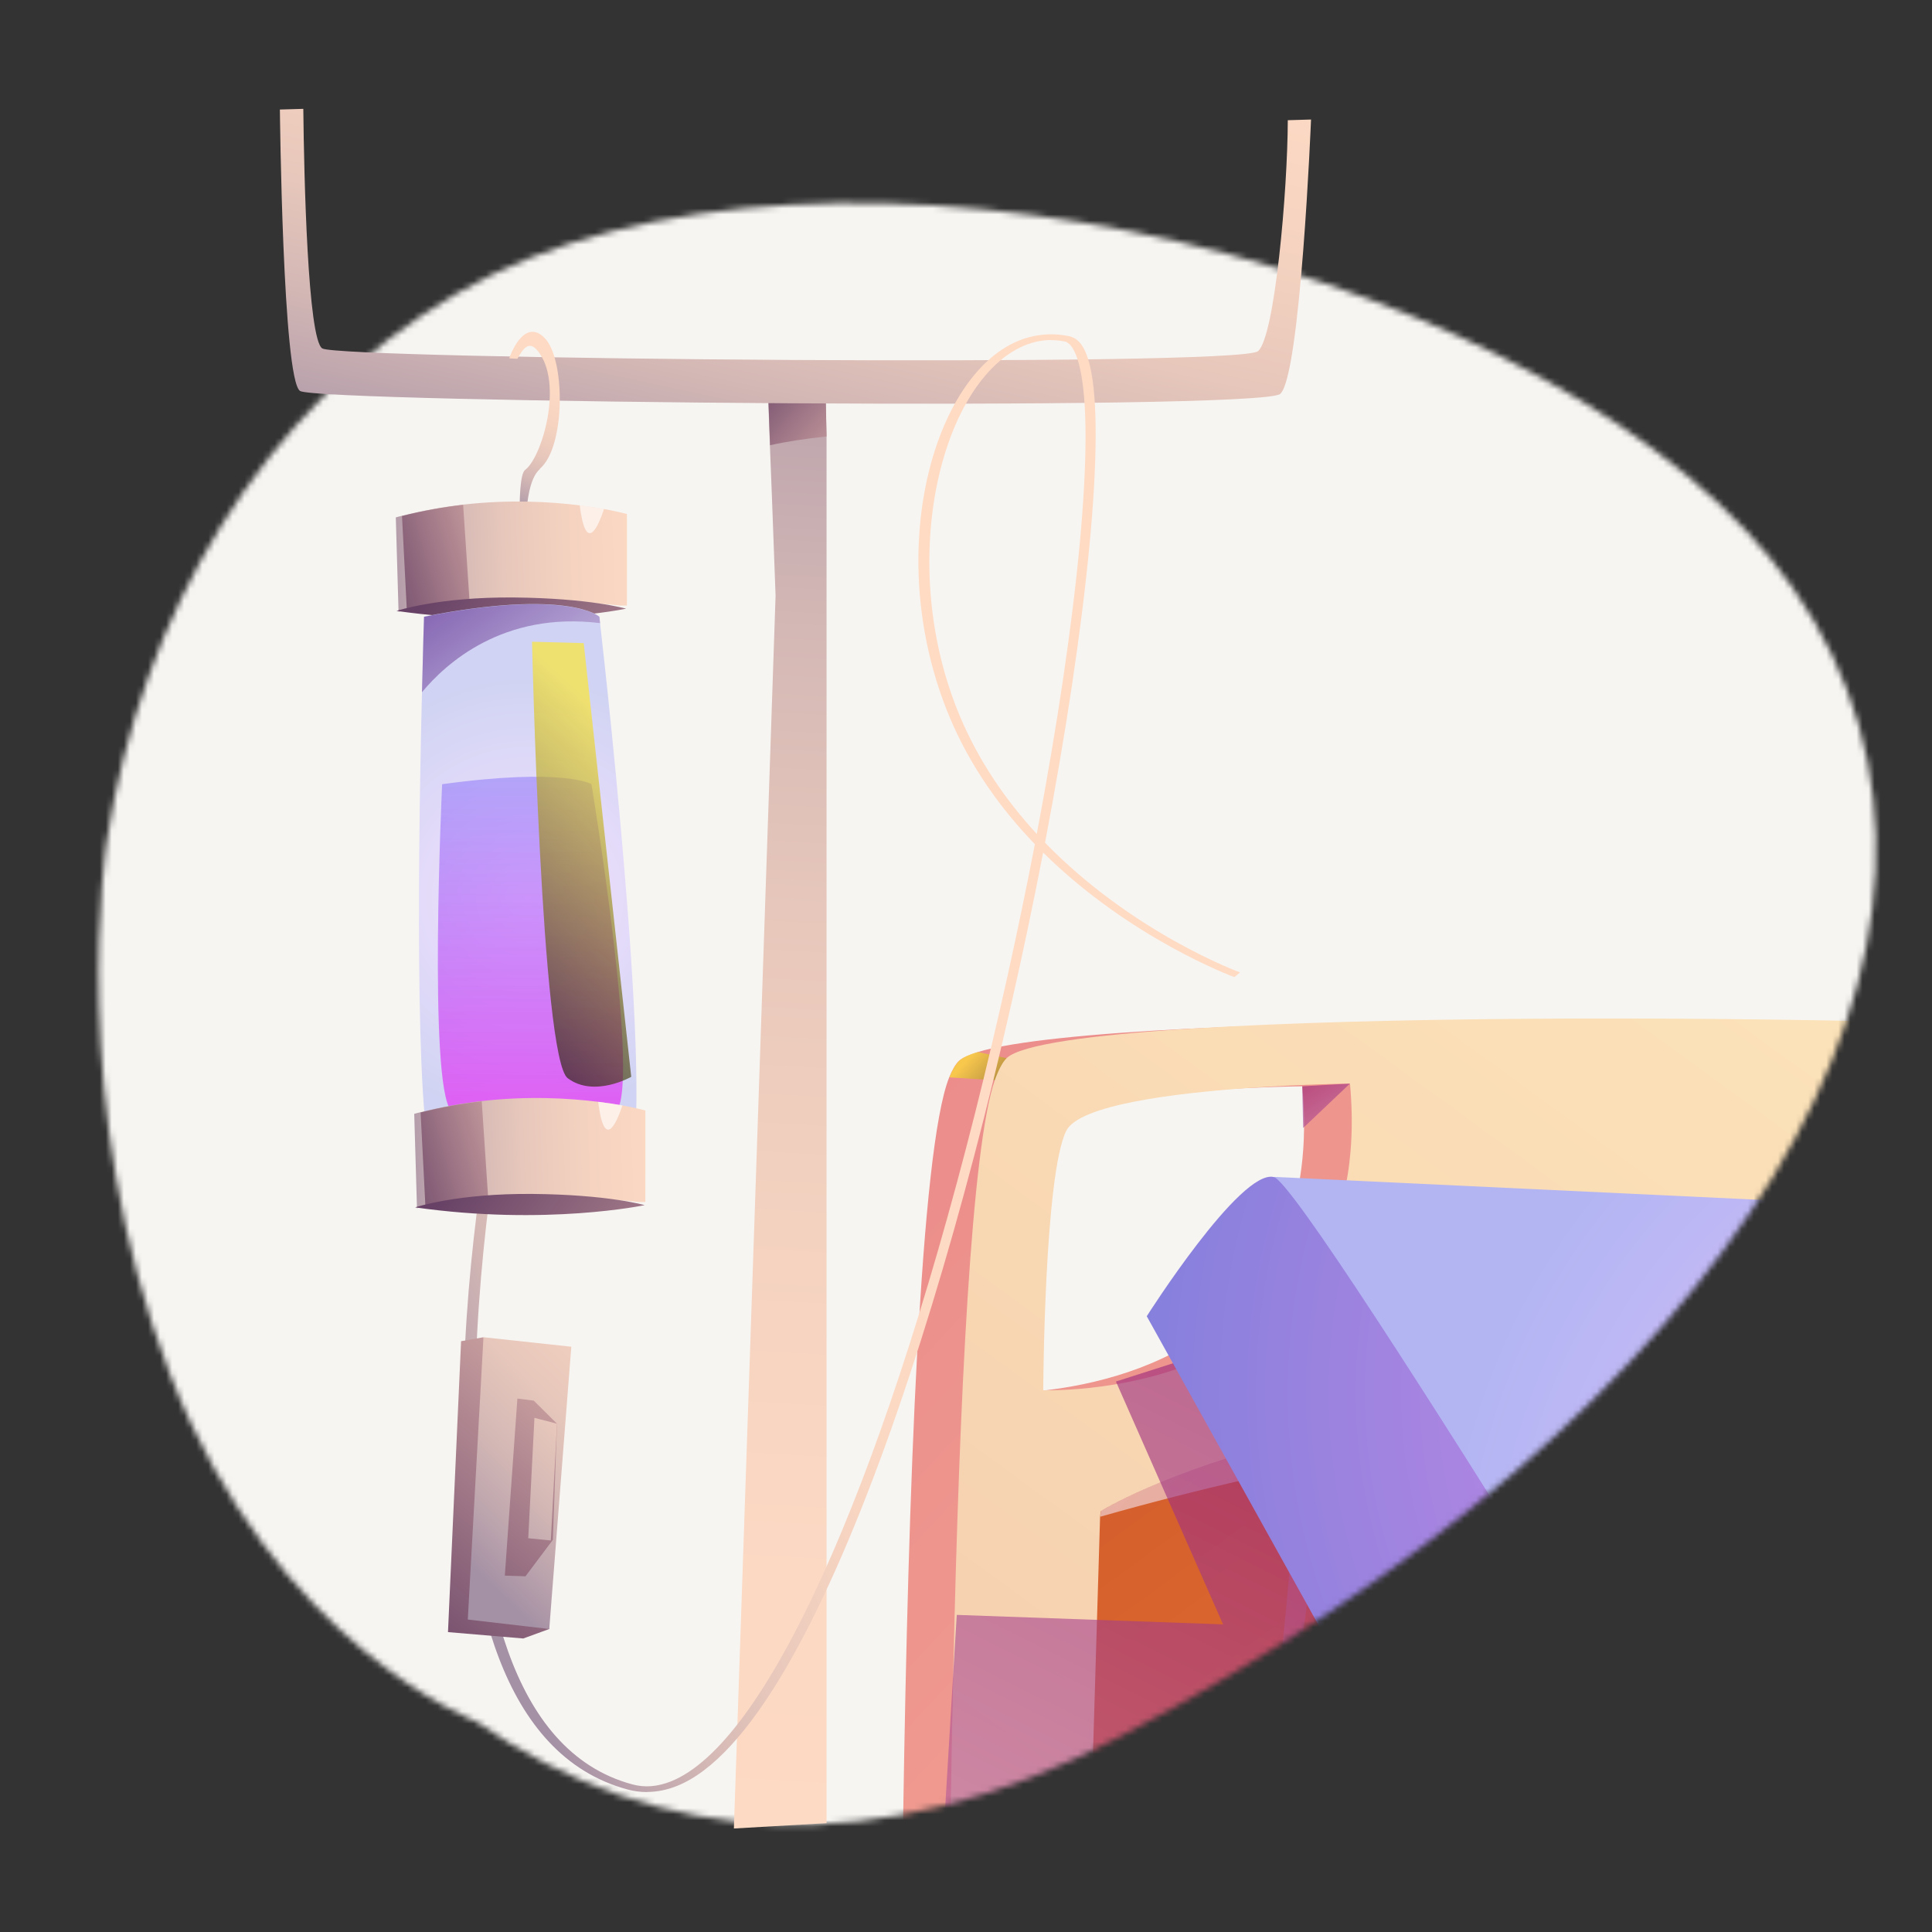 <svg xmlns="http://www.w3.org/2000/svg" width="320" height="320" viewBox="0 0 320 320" fill="none"><rect x="0" y="0" width="320" height="320" fill="#333333" stroke="none"/><g clip-path="url(#clip0_136_1751)"><mask id="mask0_136_1751" style="mask-type:alpha" maskUnits="userSpaceOnUse" x="16" y="33" width="295" height="270"><path fill-rule="evenodd" clip-rule="evenodd" d="M28.17 227.683C45.55 272.497 78.883 285.154 78.883 285.154C109.111 306.136 145.328 308.75 185.442 287.697C285.162 235.301 337.5 155.603 296.946 97.357C260.552 45.111 136.405 13.144 75.682 48.583C43.129 67.581 23.438 102.001 17.683 139.301C17.683 139.301 10.789 182.87 28.17 227.683Z" fill="#534F69"></path></mask><g mask="url(#mask0_136_1751)"><rect x="-108" width="674" height="604" fill="#F7F5F2"></rect><path fill-rule="evenodd" clip-rule="evenodd" d="M173.164 230.277C168.2 230.847 164.891 230.733 164.891 230.733C164.891 230.733 165.062 195.045 168.714 187.742C171.338 182.521 194.246 180.781 207.083 180.182H207.283C212.275 179.954 215.698 179.925 215.698 179.925C219.35 219.921 188.483 228.48 173.164 230.277ZM332.089 182.265C332.089 182.265 335.255 182.293 339.934 182.493C352.571 183.006 376.391 184.718 379.073 190.053C379.672 191.251 380.186 193.191 380.613 195.644C382.553 206.713 382.839 227.738 382.896 232.188C382.896 232.73 382.896 233.044 382.896 233.044C382.896 233.044 327.296 235.212 332.089 182.236V182.265ZM388.43 175.903C383.295 170.511 261.655 167.202 197.412 170.368H197.298C180.638 171.196 167.83 172.48 161.953 174.248C160.47 174.705 159.414 175.19 158.844 175.703C158.273 176.245 157.731 177.158 157.217 178.442C147.661 202.291 149.144 405.095 149.144 405.095H183.348L184.946 388.407L192.819 388.35L290.268 387.579L364.096 386.98L364.695 405.067H402.922C402.922 405.067 395.276 183.006 388.458 175.874L388.43 175.903Z" fill="url(#paint0_linear_136_1751)"></path><path style="mix-blend-mode:screen" opacity="0.65" fill-rule="evenodd" clip-rule="evenodd" d="M166.774 175.275L164.92 178.927H164.806L157.246 178.442C157.759 177.158 158.301 176.245 158.872 175.703C159.414 175.19 160.47 174.676 161.981 174.248L166.774 175.275Z" fill="url(#paint1_linear_136_1751)"></path><path style="mix-blend-mode:multiply" opacity="0.6" fill-rule="evenodd" clip-rule="evenodd" d="M223.6 179.469L215.841 186.829L215.698 179.925L223.6 179.469Z" fill="url(#paint2_linear_136_1751)"></path><path fill-rule="evenodd" clip-rule="evenodd" d="M396.332 175.446C390.969 169.826 258.974 166.489 197.412 170.368H197.298C180.61 171.424 169.113 173.022 166.746 175.247C166.061 175.903 165.405 177.158 164.777 178.898C160.897 190.053 158.901 231.732 157.902 276.349C156.59 335.259 156.989 399.19 157.018 404.696V405.067H191.222L192.791 388.321V387.95L290.24 387.18L375.479 386.524L376.078 405.067H410.767C410.767 405.067 403.121 182.578 396.303 175.446H396.332ZM184.461 229.335C178.813 230.277 174.419 230.277 173.164 230.277H172.793C172.793 230.277 172.964 194.589 176.616 187.285C178.755 183.006 194.445 181.066 207.083 180.182H207.283C216.212 179.554 223.6 179.469 223.6 179.469C225.939 205.287 213.929 218.01 200.978 224.258C195.273 227.025 189.396 228.537 184.489 229.335H184.461ZM382.867 232.217C367.805 230.534 336.682 222.261 339.934 182.493C339.934 182.265 339.962 182.036 339.991 181.808C339.991 181.808 383.295 182.293 386.975 189.625C390.627 196.928 390.798 232.616 390.798 232.616C390.798 232.616 387.631 232.73 382.896 232.217H382.867Z" fill="url(#paint3_linear_136_1751)"></path><path fill-rule="evenodd" clip-rule="evenodd" d="M393.993 366.554H386.176L381.041 366.497L354.853 366.355L322.418 366.184H321.163L262.112 365.87H261.028L246.536 365.756H239.233L215.242 365.613L194.217 365.499L178.784 365.413L182.207 251.245L182.321 250.303C182.321 250.303 192.477 243.828 214.757 238.293C214.871 238.265 214.985 238.236 215.128 238.208C216.411 237.894 217.723 237.58 219.093 237.266C219.207 237.266 219.292 237.238 219.407 237.209C219.949 237.095 220.462 236.981 221.033 236.867C221.774 236.696 222.516 236.525 223.315 236.382C232.643 234.442 243.655 232.759 256.463 231.732C257.405 231.646 258.346 231.589 259.288 231.504C262.226 231.275 265.25 231.104 268.359 230.962C271.069 230.847 273.808 230.733 276.661 230.676C278.144 230.648 279.656 230.619 281.196 230.591C284.021 230.562 286.93 230.562 289.897 230.591H290.953C293.52 230.619 296.03 230.676 298.512 230.733C300.623 230.79 302.706 230.876 304.703 230.962C316.256 231.418 326.383 232.302 335.17 233.415C337.395 233.7 339.534 234.014 341.56 234.299C355.909 236.41 366.264 239.092 373.339 241.403C375.364 242.059 377.105 242.687 378.588 243.257C383.381 245.111 385.52 246.395 385.52 246.395L393.993 366.64V366.554Z" fill="url(#paint4_linear_136_1751)"></path><path style="mix-blend-mode:multiply" opacity="0.6" fill-rule="evenodd" clip-rule="evenodd" d="M393.993 366.554H386.176L378.36 254.069C378.36 254.069 314.259 213.731 182.236 251.216L182.35 250.275C182.35 250.275 214.871 229.535 290.981 230.505C360.958 231.39 385.549 246.31 385.549 246.31L394.021 366.554H393.993Z" fill="url(#paint5_linear_136_1751)"></path><path style="mix-blend-mode:multiply" opacity="0.4" fill-rule="evenodd" clip-rule="evenodd" d="M289.869 230.505C279 237.837 268.045 245.511 259.858 251.873C244.054 264.168 224.171 352.262 215.27 365.584C214.985 365.984 214.757 366.355 214.5 366.726L193.19 366.868C193.504 366.412 193.875 365.955 194.217 365.47C202.519 354.088 214.329 273.44 214.757 238.236V238.179C216.155 237.865 217.581 237.552 219.064 237.209C219.178 237.209 219.264 237.181 219.378 237.152C219.92 237.038 220.434 236.924 221.004 236.81C216.953 261.401 213.473 284.822 214.129 289.815C215.042 296.661 251.328 258.206 276.632 230.619C278.115 230.591 279.627 230.562 281.168 230.534C283.992 230.505 286.902 230.505 289.869 230.534V230.505Z" fill="url(#paint6_linear_136_1751)"></path><path style="mix-blend-mode:multiply" opacity="0.4" fill-rule="evenodd" clip-rule="evenodd" d="M304.674 230.876C258.945 258.234 247.82 360.963 246.536 365.756C246.479 366.012 246.422 366.155 246.422 366.155L238.805 366.526C238.805 366.526 238.948 366.241 239.204 365.727C242.856 358.852 267.418 252.957 298.455 230.676C300.566 230.733 302.649 230.819 304.646 230.905L304.674 230.876Z" fill="url(#paint7_linear_136_1751)"></path><path style="mix-blend-mode:multiply" opacity="0.6" fill-rule="evenodd" clip-rule="evenodd" d="M290.781 231.76L290.268 387.208V387.579L192.819 388.35L191.25 405.095H170.169L157.046 404.725L150.257 404.496L157.931 276.378L158.473 267.477L202.576 269.046L184.832 228.822L199.466 224.143L200.978 224.286L290.781 231.76Z" fill="url(#paint8_linear_136_1751)"></path><path fill-rule="evenodd" clip-rule="evenodd" d="M294.462 409.061H279.827L198.297 360.592L225.369 323.763L243.968 298.515L250.558 303.194L231.873 328.584L210.135 358.11L294.462 409.061Z" fill="url(#paint9_linear_136_1751)"></path><path fill-rule="evenodd" clip-rule="evenodd" d="M250.558 303.194L231.873 328.555C230.019 326.929 227.879 325.275 225.397 323.734L243.969 298.487L250.558 303.166V303.194Z" fill="url(#paint10_linear_136_1751)"></path><path fill-rule="evenodd" clip-rule="evenodd" d="M388.687 203.318L210.991 194.931L303.219 339.168L486.991 336.286C486.991 336.286 417.813 216.498 388.715 203.318H388.687Z" fill="url(#paint11_radial_136_1751)"></path><path fill-rule="evenodd" clip-rule="evenodd" d="M303.219 339.196C303.219 339.196 216.554 196.357 210.991 194.959C205.457 193.562 189.938 218.01 189.938 218.01L274.093 369.35C274.093 369.35 303.562 347.155 303.219 339.196Z" fill="url(#paint12_radial_136_1751)"></path><path fill-rule="evenodd" clip-rule="evenodd" d="M433.246 287.703C424.916 278.489 274.264 278.917 264.622 288.588C254.952 298.259 248.818 440.242 248.818 440.242H443.801C443.801 440.242 438.324 293.323 433.246 287.703ZM261.399 340.023C262.968 325.018 264.793 312.209 266.819 305.162C267.589 302.509 268.388 300.627 269.215 299.828C270.042 299.029 271.954 298.287 274.749 297.603C302.677 290.899 419.011 291.269 426.057 299C427.655 300.769 429.309 317.344 430.764 338.483L261.399 339.995V340.023Z" fill="url(#paint13_linear_136_1751)"></path><path style="mix-blend-mode:multiply" opacity="0.6" fill-rule="evenodd" clip-rule="evenodd" d="M278.543 293.438L285.561 295.634C272.61 297.403 270.014 299.029 269.187 299.828C268.359 300.627 267.561 302.481 266.79 305.162L263.909 300.427L278.515 293.466L278.543 293.438Z" fill="url(#paint14_linear_136_1751)"></path><path fill-rule="evenodd" clip-rule="evenodd" d="M427.969 288.274C419.639 279.059 268.987 279.487 259.345 289.158C249.674 298.829 243.541 440.242 243.541 440.242H438.524C438.524 440.242 433.046 293.894 427.969 288.274ZM256.121 340.594C258.289 319.911 260.914 303.365 263.938 300.398C272.924 291.469 413.02 291.07 420.78 299.6C422.377 301.368 424.032 317.943 425.487 339.082L256.121 340.594Z" fill="url(#paint15_linear_136_1751)"></path><path style="mix-blend-mode:multiply" opacity="0.6" fill-rule="evenodd" clip-rule="evenodd" d="M427.569 287.875C419.239 278.66 268.587 279.088 258.945 288.759C249.275 298.43 243.141 439.842 243.141 439.842H438.124C438.124 439.842 432.647 293.495 427.569 287.875ZM255.722 340.195C257.89 319.512 260.514 302.966 263.538 299.999C272.524 291.07 412.621 290.67 420.38 299.2C421.978 300.969 423.632 317.544 425.087 338.683L255.722 340.195Z" fill="url(#paint16_linear_136_1751)"></path></g><path d="M136.903 301.972L121.556 302.856L128.459 98.676L127.86 82.444L127.518 73.743L127.232 65.898L127.118 62.988L136.703 64.101L136.732 65.299L136.903 72.288L136.903 301.972Z" fill="url(#paint17_linear_136_1751)"></path><path d="M136.903 72.288C133.48 72.659 130.371 73.115 127.546 73.743L127.261 65.898L136.761 65.299L136.903 72.288Z" fill="url(#paint18_linear_136_1751)"></path><path d="M217.15 19.768C217.15 19.768 215.41 62.36 212.044 65.242C208.678 68.123 52.577 66.668 49.696 64.757C46.815 62.845 46.358 18.142 46.358 18.142L50.238 18.028C50.352 29.268 50.98 56.17 53.376 57.71C56.114 59.508 205.14 60.849 208.364 58.167C211.159 55.799 213.27 31.493 213.299 19.911L217.15 19.797V19.768Z" fill="url(#paint19_linear_136_1751)"></path><path d="M89.434 77.68C85.726 80.818 87.494 96.109 87.494 96.109L86.439 94.854C86.439 94.854 85.298 79.049 86.981 77.823C89.748 75.797 93.428 63.388 89.035 58.081C87.665 56.427 86.724 57.568 85.697 59.422L84.385 59.365V59.222C84.385 59.222 86.696 52.49 90.176 55.942C93.656 59.394 93.713 74.028 89.406 77.651L89.434 77.68Z" fill="url(#paint20_linear_136_1751)"></path><path d="M103.84 85.126V100.302H102.671C98.934 99.846 88.892 99.133 77.795 99.874C74.372 100.103 70.834 100.445 67.383 101.016L66.013 101.329L65.557 85.696C65.899 85.611 66.242 85.496 66.555 85.439C70.064 84.555 73.459 83.956 76.683 83.585C84.385 82.701 91.146 83.1 95.995 83.699C97.536 83.899 98.905 84.099 100.018 84.298C102.442 84.755 103.812 85.126 103.812 85.126H103.84Z" fill="url(#paint21_linear_136_1751)"></path><path d="M77.824 100.502L67.383 101.044L66.584 85.468C70.093 84.584 73.487 83.984 76.711 83.614L77.795 99.903V100.531L77.824 100.502Z" fill="url(#paint22_linear_136_1751)"></path><g style="mix-blend-mode:screen" opacity="0.65"><path d="M100.046 84.298C98.962 87.579 97.022 91.659 96.024 83.699C97.564 83.899 98.934 84.099 100.046 84.298Z" fill="white"></path></g><path d="M65.671 101.187C87.38 104.268 103.698 100.816 103.698 100.816C103.698 100.816 97.707 99.076 85.155 98.962C72.603 98.848 65.671 101.187 65.671 101.187Z" fill="url(#paint23_linear_136_1751)"></path><path d="M103.783 194.13C98.249 199.665 73.972 196.527 71.947 193.246C71.262 192.105 70.749 189.167 70.35 185.03C69.437 174.846 69.294 157.358 69.437 141.04C69.522 131.17 69.722 121.727 69.893 114.623C70.064 107.035 70.235 102.128 70.235 102.128C94.084 97.45 99.276 102.128 99.276 102.128C99.276 102.128 99.333 102.499 99.39 103.212C100.531 113.168 108.918 188.967 103.755 194.13H103.783Z" fill="url(#paint24_radial_136_1751)"></path><g opacity="0.6"><path d="M73.231 129.886C73.231 129.886 70.891 179.61 74.714 183.946C76.426 185.886 97.079 187.769 101.786 184.459C106.493 181.179 97.964 129.886 97.964 129.886C97.964 129.886 93.542 127.119 73.259 129.886H73.231Z" fill="url(#paint25_linear_136_1751)" style="mix-blend-mode:multiply"></path></g><path style="mix-blend-mode:multiply" opacity="0.6" d="M99.419 103.212C83.301 101.215 73.801 109.945 69.893 114.652C70.064 107.064 70.235 102.157 70.235 102.157C94.084 97.478 99.276 102.157 99.276 102.157C99.276 102.157 99.333 102.528 99.39 103.241L99.419 103.212Z" fill="url(#paint26_linear_136_1751)"></path><path d="M107.149 296.821C106.064 296.821 105.007 296.679 103.95 296.396C62.054 285.103 80.743 188.631 81.771 182.535L83.484 182.63C83.227 184.11 63.882 284.536 104.721 295.545C106.806 296.112 108.891 295.939 111.119 295.057C126.74 288.852 145.561 247.477 161.497 184.383C165.295 169.294 168.637 154.159 171.407 139.826C165.838 134.046 160.726 127.037 157.242 118.674C146.361 92.498 154.157 63.439 167.866 56.809C170.75 55.423 173.92 55.029 177.033 55.675C178.718 56.021 179.775 57.517 180.517 60.541C183.23 71.771 180.032 103.176 173.092 139.574C187.571 154.489 205.135 160.978 205.392 161.057L204.45 161.845C204.221 161.75 187.229 155.497 172.778 141.212C160.212 206.259 135.908 286.363 112.118 295.813C110.462 296.475 108.777 296.805 107.149 296.805V296.821ZM174.092 56.32C172.378 56.32 170.664 56.73 169.008 57.533C155.728 63.943 148.445 93.317 158.927 118.469C162.125 126.14 166.695 132.66 171.721 138.125C178.518 102.294 181.517 71.85 178.804 60.683C177.947 57.155 176.776 56.651 176.405 56.572C175.634 56.415 174.863 56.336 174.092 56.336V56.32Z" fill="url(#paint27_linear_136_1751)"></path><path d="M80.077 221.489L76.369 222.145L74.201 270.329L86.667 271.384L90.975 269.815L80.077 221.489Z" fill="url(#paint28_linear_136_1751)"></path><path d="M80.077 221.489L77.481 268.246L90.975 269.815L94.626 223.058L80.077 221.489Z" fill="url(#paint29_linear_136_1751)"></path><path d="M88.407 231.987L92.258 235.81L91.574 255.038L87.038 261.086L83.615 260.971L85.697 231.645L88.407 231.987Z" fill="url(#paint30_linear_136_1751)"></path><path d="M88.521 234.84L87.494 254.781L91.231 255.152L92.258 235.81L88.521 234.84Z" fill="url(#paint31_linear_136_1751)"></path><path style="mix-blend-mode:screen" opacity="0.65" d="M88.122 106.293C88.122 106.293 89.662 175.302 94.027 178.583C98.42 181.864 104.553 178.355 104.553 178.355L96.68 106.522L88.15 106.293H88.122Z" fill="url(#paint32_linear_136_1751)"></path><path d="M106.893 183.917V199.094H105.723C101.986 198.638 91.945 197.925 80.847 198.666C77.424 198.895 73.887 199.237 70.435 199.807L69.066 200.121L68.609 184.488C68.952 184.402 69.294 184.288 69.608 184.231C73.117 183.347 76.511 182.748 79.735 182.377C87.437 181.493 94.198 181.892 99.048 182.491C100.588 182.691 101.958 182.89 103.07 183.09C105.495 183.547 106.864 183.917 106.864 183.917H106.893Z" fill="url(#paint33_linear_136_1751)"></path><path d="M80.904 199.294L70.464 199.836L69.665 184.26C73.174 183.375 76.568 182.776 79.792 182.406L80.876 198.695V199.323L80.904 199.294Z" fill="url(#paint34_linear_136_1751)"></path><g style="mix-blend-mode:screen" opacity="0.65"><path d="M103.099 183.09C101.986 186.371 100.075 190.45 99.076 182.491C100.617 182.691 101.986 182.89 103.099 183.09Z" fill="white"></path></g><path d="M68.752 199.979C90.461 203.06 106.779 199.608 106.779 199.608C106.779 199.608 100.788 197.868 88.236 197.753C75.684 197.639 68.752 199.979 68.752 199.979Z" fill="url(#paint35_linear_136_1751)"></path></g><defs><linearGradient id="paint0_linear_136_1751" x1="474.097" y1="482.377" x2="118.07" y2="149.637" gradientUnits="userSpaceOnUse"><stop stop-color="#FDCFA0"></stop><stop offset="1" stop-color="#EA8689"></stop></linearGradient><linearGradient id="paint1_linear_136_1751" x1="172.565" y1="186.373" x2="160.241" y2="175.276" gradientUnits="userSpaceOnUse"><stop></stop><stop offset="0.99" stop-color="#FFE82A"></stop></linearGradient><linearGradient id="paint2_linear_136_1751" x1="215.213" y1="175.675" x2="232.872" y2="204.887" gradientUnits="userSpaceOnUse"><stop stop-color="#890066"></stop><stop offset="1" stop-color="white"></stop></linearGradient><linearGradient id="paint3_linear_136_1751" x1="371.77" y1="176.16" x2="32.172" y2="642.468" gradientUnits="userSpaceOnUse"><stop stop-color="#FDE6BA"></stop><stop offset="1" stop-color="#EAAB9E"></stop></linearGradient><linearGradient id="paint4_linear_136_1751" x1="151.17" y1="125.637" x2="309.871" y2="343.957" gradientUnits="userSpaceOnUse"><stop stop-color="#C44A2C"></stop><stop offset="0.98" stop-color="#EB7A2E"></stop></linearGradient><linearGradient id="paint5_linear_136_1751" x1="454.898" y1="408.604" x2="206.107" y2="176.08" gradientUnits="userSpaceOnUse"><stop stop-color="#890066"></stop><stop offset="1" stop-color="white"></stop></linearGradient><linearGradient id="paint6_linear_136_1751" x1="236.466" y1="141.755" x2="243.997" y2="374.457" gradientUnits="userSpaceOnUse"><stop stop-color="#890066"></stop><stop offset="1" stop-color="white"></stop></linearGradient><linearGradient id="paint7_linear_136_1751" x1="266.619" y1="140.129" x2="274.179" y2="373.087" gradientUnits="userSpaceOnUse"><stop stop-color="#890066"></stop><stop offset="1" stop-color="white"></stop></linearGradient><linearGradient id="paint8_linear_136_1751" x1="281.596" y1="212.476" x2="108.857" y2="559.713" gradientUnits="userSpaceOnUse"><stop stop-color="#890066"></stop><stop offset="1" stop-color="white"></stop></linearGradient><linearGradient id="paint9_linear_136_1751" x1="215.555" y1="471.137" x2="258.148" y2="351.863" gradientUnits="userSpaceOnUse"><stop stop-color="#FFDBC4"></stop><stop offset="0.36" stop-color="#FCD9C3"></stop><stop offset="0.54" stop-color="#F4D2C0"></stop><stop offset="0.69" stop-color="#E7C7BB"></stop><stop offset="0.81" stop-color="#D4B8B5"></stop><stop offset="0.92" stop-color="#BCA4AD"></stop><stop offset="1" stop-color="#A591A5"></stop></linearGradient><linearGradient id="paint10_linear_136_1751" x1="233.043" y1="398.876" x2="238.577" y2="303.023" gradientUnits="userSpaceOnUse"><stop stop-color="#FFD3BF"></stop><stop offset="1" stop-color="#684266"></stop></linearGradient><radialGradient id="paint11_radial_136_1751" cx="0" cy="0" r="1" gradientUnits="userSpaceOnUse" gradientTransform="translate(348.977 267.078) scale(110.086 110.089)"><stop stop-color="#EFC4FE"></stop><stop offset="1" stop-color="#B3B5F3"></stop></radialGradient><radialGradient id="paint12_radial_136_1751" cx="0" cy="0" r="1" gradientUnits="userSpaceOnUse" gradientTransform="translate(315.372 230.705) scale(142.008 142.012)"><stop stop-color="#DA8DE7"></stop><stop offset="0.93" stop-color="#827FDC"></stop></radialGradient><linearGradient id="paint13_linear_136_1751" x1="414.162" y1="278.261" x2="366.434" y2="346.784" gradientUnits="userSpaceOnUse"><stop stop-color="#FDE6BA"></stop><stop offset="1" stop-color="#EAAB9E"></stop></linearGradient><linearGradient id="paint14_linear_136_1751" x1="288.671" y1="268.105" x2="241.085" y2="370.519" gradientUnits="userSpaceOnUse"><stop stop-color="#890066"></stop><stop offset="1" stop-color="white"></stop></linearGradient><linearGradient id="paint15_linear_136_1751" x1="443.858" y1="190.994" x2="338.447" y2="383.64" gradientUnits="userSpaceOnUse"><stop stop-color="#FDCFA0"></stop><stop offset="1" stop-color="#EA8689"></stop></linearGradient><linearGradient id="paint16_linear_136_1751" x1="302.364" y1="492.105" x2="377.051" y2="283.91" gradientUnits="userSpaceOnUse"><stop stop-color="#890066"></stop><stop offset="1" stop-color="white"></stop></linearGradient><linearGradient id="paint17_linear_136_1751" x1="119.73" y1="695.536" x2="156.846" y2="39.966" gradientUnits="userSpaceOnUse"><stop offset="0.02" stop-color="#A591A5"></stop><stop offset="0.46" stop-color="#FFDBC4"></stop><stop offset="0.66" stop-color="#FCD9C3"></stop><stop offset="0.75" stop-color="#F4D2C0"></stop><stop offset="0.83" stop-color="#E7C7BB"></stop><stop offset="0.9" stop-color="#D4B8B5"></stop><stop offset="0.96" stop-color="#BCA4AD"></stop><stop offset="1" stop-color="#A591A5"></stop></linearGradient><linearGradient id="paint18_linear_136_1751" x1="147.458" y1="82.415" x2="123.352" y2="62.133" gradientUnits="userSpaceOnUse"><stop stop-color="#FFD3BF"></stop><stop offset="1" stop-color="#684266"></stop></linearGradient><linearGradient id="paint19_linear_136_1751" x1="149.056" y1="-48.556" x2="119.072" y2="89.832" gradientUnits="userSpaceOnUse"><stop stop-color="#FFDBC4"></stop><stop offset="0.36" stop-color="#FCD9C3"></stop><stop offset="0.54" stop-color="#F4D2C0"></stop><stop offset="0.69" stop-color="#E7C7BB"></stop><stop offset="0.81" stop-color="#D4B8B5"></stop><stop offset="0.92" stop-color="#BCA4AD"></stop><stop offset="1" stop-color="#A591A5"></stop></linearGradient><linearGradient id="paint20_linear_136_1751" x1="94.797" y1="53.545" x2="83.557" y2="84.184" gradientUnits="userSpaceOnUse"><stop stop-color="#FFDBC4"></stop><stop offset="0.36" stop-color="#FCD9C3"></stop><stop offset="0.54" stop-color="#F4D2C0"></stop><stop offset="0.69" stop-color="#E7C7BB"></stop><stop offset="0.81" stop-color="#D4B8B5"></stop><stop offset="0.92" stop-color="#BCA4AD"></stop><stop offset="1" stop-color="#A591A5"></stop></linearGradient><linearGradient id="paint21_linear_136_1751" x1="62.048" y1="92.828" x2="130.741" y2="90.403" gradientUnits="userSpaceOnUse"><stop stop-color="#A591A5"></stop><stop offset="0.08" stop-color="#BCA4AD"></stop><stop offset="0.19" stop-color="#D4B8B5"></stop><stop offset="0.31" stop-color="#E7C7BB"></stop><stop offset="0.46" stop-color="#F4D2C0"></stop><stop offset="0.64" stop-color="#FCD9C3"></stop><stop offset="1" stop-color="#FFDBC4"></stop></linearGradient><linearGradient id="paint22_linear_136_1751" x1="92.743" y1="87.151" x2="60.679" y2="96.251" gradientUnits="userSpaceOnUse"><stop stop-color="#FFD3BF"></stop><stop offset="1" stop-color="#684266"></stop></linearGradient><linearGradient id="paint23_linear_136_1751" x1="139.442" y1="138.244" x2="74.171" y2="93.857" gradientUnits="userSpaceOnUse"><stop stop-color="#FFD3BF"></stop><stop offset="1" stop-color="#684266"></stop></linearGradient><radialGradient id="paint24_radial_136_1751" cx="0" cy="0" r="1" gradientUnits="userSpaceOnUse" gradientTransform="translate(87.409 148.629) scale(36.629 36.63)"><stop stop-color="#F4E2FE"></stop><stop offset="1" stop-color="#D0D3F3"></stop></radialGradient><linearGradient id="paint25_linear_136_1751" x1="87.694" y1="191.62" x2="88.35" y2="90.204" gradientUnits="userSpaceOnUse"><stop stop-color="#FE00F4"></stop><stop offset="1" stop-color="#107DFD" stop-opacity="0.43"></stop></linearGradient><linearGradient id="paint26_linear_136_1751" x1="72.575" y1="92.144" x2="101.502" y2="131.254" gradientUnits="userSpaceOnUse"><stop stop-color="#3D0079"></stop><stop offset="1" stop-color="white"></stop></linearGradient><linearGradient id="paint27_linear_136_1751" x1="48.888" y1="188.052" x2="154.778" y2="142.648" gradientUnits="userSpaceOnUse"><stop stop-color="#A591A5"></stop><stop offset="0.08" stop-color="#BCA4AD"></stop><stop offset="0.19" stop-color="#D4B8B5"></stop><stop offset="0.31" stop-color="#E7C7BB"></stop><stop offset="0.46" stop-color="#F4D2C0"></stop><stop offset="0.64" stop-color="#FCD9C3"></stop><stop offset="1" stop-color="#FFDBC4"></stop></linearGradient><linearGradient id="paint28_linear_136_1751" x1="114.738" y1="208.566" x2="61.191" y2="273.037" gradientUnits="userSpaceOnUse"><stop stop-color="#FFD3BF"></stop><stop offset="1" stop-color="#684266"></stop></linearGradient><linearGradient id="paint29_linear_136_1751" x1="75.028" y1="256.378" x2="140.157" y2="189.853" gradientUnits="userSpaceOnUse"><stop stop-color="#A591A5"></stop><stop offset="0.08" stop-color="#BCA4AD"></stop><stop offset="0.19" stop-color="#D4B8B5"></stop><stop offset="0.31" stop-color="#E7C7BB"></stop><stop offset="0.46" stop-color="#F4D2C0"></stop><stop offset="0.64" stop-color="#FCD9C3"></stop><stop offset="1" stop-color="#FFDBC4"></stop></linearGradient><linearGradient id="paint30_linear_136_1751" x1="113.454" y1="213.729" x2="64.329" y2="272.895" gradientUnits="userSpaceOnUse"><stop stop-color="#FFD3BF"></stop><stop offset="1" stop-color="#684266"></stop></linearGradient><linearGradient id="paint31_linear_136_1751" x1="76.797" y1="258.375" x2="136.135" y2="197.755" gradientUnits="userSpaceOnUse"><stop stop-color="#A591A5"></stop><stop offset="0.08" stop-color="#BCA4AD"></stop><stop offset="0.19" stop-color="#D4B8B5"></stop><stop offset="0.31" stop-color="#E7C7BB"></stop><stop offset="0.46" stop-color="#F4D2C0"></stop><stop offset="0.64" stop-color="#FCD9C3"></stop><stop offset="1" stop-color="#FFDBC4"></stop></linearGradient><linearGradient id="paint32_linear_136_1751" x1="71.576" y1="169.34" x2="110.345" y2="127.063" gradientUnits="userSpaceOnUse"><stop></stop><stop offset="0.99" stop-color="#FFE82A"></stop></linearGradient><linearGradient id="paint33_linear_136_1751" x1="65.1" y1="191.62" x2="133.794" y2="189.195" gradientUnits="userSpaceOnUse"><stop stop-color="#A591A5"></stop><stop offset="0.08" stop-color="#BCA4AD"></stop><stop offset="0.19" stop-color="#D4B8B5"></stop><stop offset="0.31" stop-color="#E7C7BB"></stop><stop offset="0.46" stop-color="#F4D2C0"></stop><stop offset="0.64" stop-color="#FCD9C3"></stop><stop offset="1" stop-color="#FFDBC4"></stop></linearGradient><linearGradient id="paint34_linear_136_1751" x1="95.824" y1="185.943" x2="63.731" y2="195.043" gradientUnits="userSpaceOnUse"><stop stop-color="#FFD3BF"></stop><stop offset="1" stop-color="#684266"></stop></linearGradient><linearGradient id="paint35_linear_136_1751" x1="142.523" y1="237.036" x2="77.252" y2="192.648" gradientUnits="userSpaceOnUse"><stop stop-color="#FFD3BF"></stop><stop offset="1" stop-color="#684266"></stop></linearGradient><clipPath id="clip0_136_1751"><rect width="320" height="320" fill="white"></rect></clipPath></defs></svg>